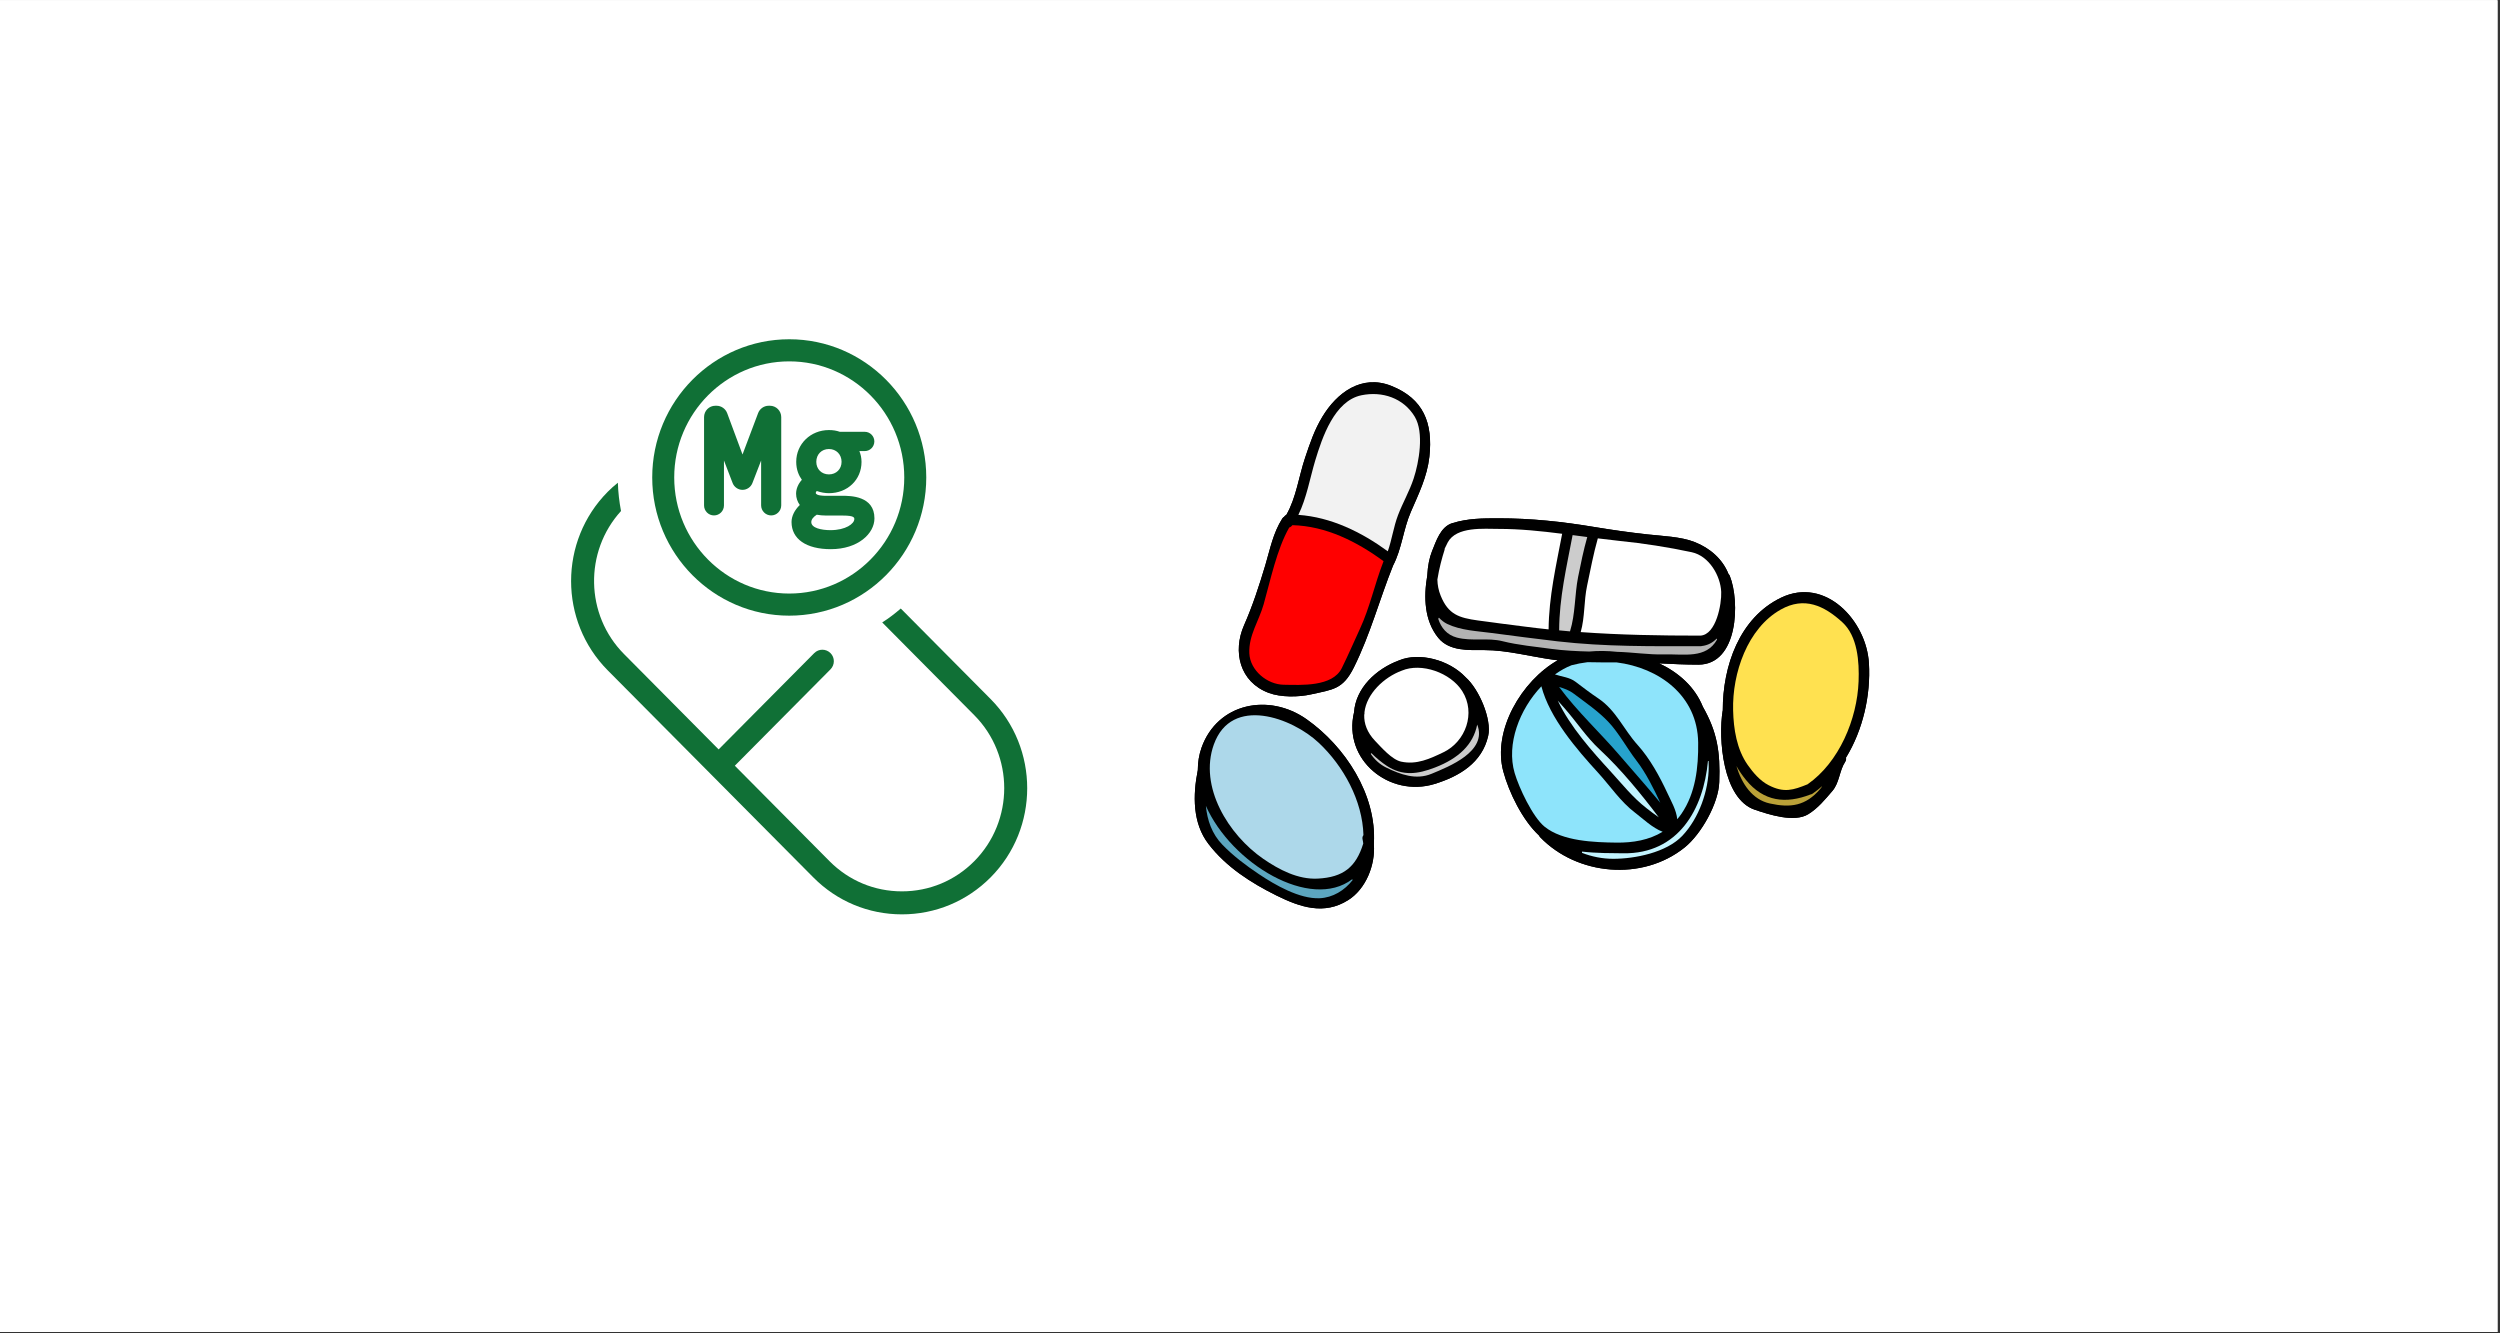 <?xml version="1.0" encoding="UTF-8"?><svg xmlns="http://www.w3.org/2000/svg" xmlns:xlink="http://www.w3.org/1999/xlink" contentScriptType="text/ecmascript" width="710.25pt" zoomAndPan="magnify" contentStyleType="text/css" viewBox="0 0 710.25 378.75" height="378.75pt" preserveAspectRatio="xMidYMid meet" version="1.2"><rect x="0" y="0" width="710.25" height="378.75" fill="#333333" stroke="none"/><defs><clipPath xml:id="clip1" id="clip1"><path d="M 0 0.074 L 709.5 0.074 L 709.5 378.426 L 0 378.426 Z M 0 0.074 "/></clipPath><clipPath xml:id="clip2" id="clip2"><path d="M 162.25 137 L 291.828 137 L 291.828 259.711 L 162.25 259.711 Z M 162.25 137 "/></clipPath><clipPath xml:id="clip3" id="clip3"><path d="M 185 96.383 L 264 96.383 L 264 175 L 185 175 Z M 185 96.383 "/></clipPath><clipPath xml:id="clip4" id="clip4"><path d="M 488 168 L 531.672 168 L 531.672 233 L 488 233 Z M 488 168 "/></clipPath><clipPath xml:id="clip5" id="clip5"><path d="M 488 168 L 531.672 168 L 531.672 233 L 488 233 Z M 488 168 "/></clipPath></defs><g xml:id="surface1" id="surface1"><g clip-rule="nonzero" clip-path="url(#clip1)"><path style=" stroke:none;fill-rule:nonzero;fill:rgb(100%,100%,100%);fill-opacity:1;" d="M 0 0.074 L 710.25 0.074 L 710.25 386.668 L 0 386.668 Z M 0 0.074 "/><path style=" stroke:none;fill-rule:nonzero;fill:rgb(100%,100%,100%);fill-opacity:1;" d="M 0 0.074 L 709.5 0.074 L 709.5 378.426 L 0 378.426 Z M 0 0.074 "/><path style=" stroke:none;fill-rule:nonzero;fill:rgb(100%,100%,100%);fill-opacity:1;" d="M 0 0.074 L 709.5 0.074 L 709.5 378.426 L 0 378.426 Z M 0 0.074 "/></g><g clip-rule="nonzero" clip-path="url(#clip2)"><path style=" stroke:none;fill-rule:nonzero;fill:rgb(6.27%,43.919%,21.179%);fill-opacity:1;" d="M 281.422 198.586 L 255.91 172.879 C 254.246 174.324 252.492 175.664 250.641 176.836 L 276.801 203.195 C 288.133 214.605 288.133 233.219 276.801 244.656 C 271.309 250.195 264.02 253.234 256.23 253.234 C 248.453 253.234 241.16 250.195 235.66 244.656 L 208.762 217.543 L 235.938 190.164 C 237.211 188.887 237.211 186.805 235.938 185.543 C 234.656 184.266 232.598 184.266 231.328 185.543 L 204.164 212.91 L 177.266 185.797 C 166.238 174.68 165.945 156.695 176.43 145.18 C 175.934 142.562 175.617 139.883 175.539 137.141 C 174.535 137.93 173.559 138.812 172.656 139.719 C 158.781 153.719 158.781 176.441 172.656 190.445 L 231.074 249.277 C 237.781 256.039 246.727 259.77 256.23 259.77 C 265.734 259.77 274.691 256.039 281.422 249.277 C 295.297 235.312 295.297 212.551 281.422 198.586 "/></g><path style=" stroke:none;fill-rule:nonzero;fill:rgb(6.27%,43.919%,21.179%);fill-opacity:1;" d="M 205.676 143.598 L 205.676 130.82 L 208.141 137.242 C 208.586 138.391 209.715 139.168 210.949 139.168 C 212.18 139.168 213.312 138.391 213.758 137.242 L 216.234 130.832 L 216.234 143.574 C 216.234 145.141 217.516 146.434 219.094 146.434 C 220.668 146.434 221.949 145.141 221.949 143.574 L 221.949 118.504 C 221.949 116.715 220.504 115.273 218.738 115.273 L 218.379 115.273 C 217.059 115.273 215.852 116.117 215.383 117.355 L 210.949 129.125 L 206.59 117.379 C 206.121 116.117 204.902 115.273 203.566 115.273 L 203.234 115.273 C 201.457 115.273 200.023 116.715 200.023 118.504 L 200.023 143.598 C 200.023 145.156 201.281 146.434 202.844 146.434 C 204.406 146.434 205.676 145.156 205.676 143.598 "/><path style=" stroke:none;fill-rule:nonzero;fill:rgb(6.27%,43.919%,21.179%);fill-opacity:1;" d="M 232.039 146.227 C 232.84 146.379 233.754 146.469 234.758 146.469 L 239.457 146.469 C 242.711 146.469 242.711 147.082 242.711 147.477 C 242.711 148.77 240.297 150.617 235.926 150.617 C 233.41 150.617 230.488 150.02 230.488 148.332 C 230.488 147.605 231.008 146.902 232.039 146.227 Z M 235.496 127.566 C 237.578 127.566 239.09 129.098 239.09 131.203 C 239.09 133.273 237.578 134.777 235.496 134.777 C 233.41 134.777 231.91 133.273 231.91 131.203 C 231.91 129.098 233.41 127.566 235.496 127.566 Z M 236.027 156.02 C 243.793 156.02 248.43 151.574 248.43 147.273 C 248.43 140.855 241.555 140.855 239.293 140.855 L 234.391 140.855 C 234.121 140.855 231.758 140.84 231.758 140.023 C 231.758 139.895 231.848 139.703 232.039 139.488 C 233.168 139.895 234.363 140.113 235.496 140.113 C 240.781 140.113 244.758 136.297 244.758 131.23 C 244.758 130.082 244.516 129.047 244.148 128.152 L 245.684 128.152 C 247.184 128.152 248.402 126.914 248.402 125.41 C 248.402 123.902 247.184 122.676 245.684 122.676 L 238.594 122.676 C 237.656 122.344 236.664 122.18 235.496 122.18 C 230.285 122.18 226.207 126.148 226.207 131.203 C 226.207 133.438 226.945 135.109 227.809 136.309 C 226.754 137.496 226.168 138.875 226.168 140.266 C 226.168 141.441 226.551 142.551 227.223 143.469 C 225.723 144.926 224.875 146.648 224.875 148.309 C 224.875 153.133 229.039 156.02 236.027 156.02 "/><g clip-rule="nonzero" clip-path="url(#clip3)"><path style=" stroke:none;fill-rule:nonzero;fill:rgb(6.27%,43.919%,21.179%);fill-opacity:1;" d="M 224.227 102.664 C 242.242 102.664 256.902 117.457 256.902 135.645 C 256.902 153.836 242.242 168.629 224.227 168.629 C 206.211 168.629 191.547 153.836 191.547 135.645 C 191.547 117.457 206.211 102.664 224.227 102.664 Z M 224.227 174.91 C 245.684 174.91 263.152 157.293 263.152 135.645 C 263.152 113.996 245.684 96.383 224.227 96.383 C 202.754 96.383 185.297 113.996 185.297 135.645 C 185.297 157.293 202.754 174.91 224.227 174.91 "/></g><g clip-rule="nonzero" clip-path="url(#clip4)"><path style=" stroke:none;fill-rule:nonzero;fill:rgb(0%,0%,0%);fill-opacity:1;" d="M 505.98 169.816 C 494.227 175.484 489.402 189.172 489.441 201.859 C 489.43 201.895 489.414 201.922 489.402 201.957 C 488.129 209.777 489.391 226.945 498.535 230.043 C 502.539 231.402 509.77 233.781 513.75 231.297 C 516.52 229.574 518.457 227.176 520.57 224.719 C 522.605 222.355 522.555 218.934 524.223 216.406 C 524.488 215.996 524.531 215.609 524.426 215.27 C 529.297 207.332 531.5 197.461 530.965 188.445 C 530.254 176.324 518.582 163.734 505.98 169.816 "/></g><path style=" stroke:none;fill-rule:nonzero;fill:rgb(0%,0%,0%);fill-opacity:1;" d="M 491.43 163.605 C 491.332 163.383 491.211 163.203 491.055 163.059 C 489.43 158.926 485.902 155.746 481.418 153.984 C 477.559 152.457 472.133 152.273 468.09 151.828 C 463.055 151.277 457.879 150.543 452.883 149.707 C 443.84 148.191 434.969 147.25 425.773 147.25 C 421.152 147.25 417.109 147.262 412.637 148.613 C 409.246 149.645 408.023 153.723 406.824 156.637 C 406.105 158.41 405.613 160.855 405.496 163.445 C 404.418 169.711 404.652 176.34 408.633 181.23 C 411.766 185.059 417.328 184.691 421.715 184.691 C 428.199 184.691 434.957 186.57 441.367 187.438 C 441.766 187.488 442.172 187.531 442.57 187.582 C 432.312 193.387 423.922 207.547 427.098 219.203 C 428.711 225.152 432.535 233.008 437.246 237.371 C 437.32 237.527 437.406 237.688 437.559 237.848 C 447.969 248.66 466.555 250.516 478.676 240.707 C 483.305 236.957 488.238 228.262 488.441 222.188 C 488.754 213.645 487.883 208.016 483.77 200.773 C 481.508 195.137 476.902 191.062 471.363 188.457 C 475.062 188.641 478.77 188.824 482.512 188.824 C 493.875 188.824 494.355 170.871 491.43 163.605 "/><path style=" stroke:none;fill-rule:nonzero;fill:rgb(0%,0%,0%);fill-opacity:1;" d="M 416.41 192.441 C 411.738 187.449 403.195 185.219 397.473 187.617 C 390.906 190.062 385.188 195.461 384.688 202.34 C 381.449 215.883 394.766 226.633 407.531 222.73 C 414.629 220.562 421.066 216.68 422.793 209.07 C 423.859 204.402 420.215 195.812 416.41 192.441 "/><path style=" stroke:none;fill-rule:nonzero;fill:rgb(0%,0%,0%);fill-opacity:1;" d="M 395.234 109.617 C 386.832 106.281 379.797 111.605 375.707 118.371 C 373.441 122.113 372.18 125.875 370.777 130.059 C 369.043 135.176 368.227 141.512 365.445 146.285 C 365.172 146.398 364.957 146.598 364.82 146.832 C 364.621 146.949 364.43 147.105 364.285 147.344 C 361.695 151.422 360.836 155.984 359.477 160.562 C 357.766 166.273 355.859 172.168 353.438 177.629 C 350.137 185.121 352.191 193.738 360.41 196.836 C 363.887 198.145 368.887 198.078 372.48 197.27 C 378.742 195.871 381.531 195.859 384.637 189.605 C 389.289 180.258 391.906 170.312 395.758 160.699 C 398.266 155.918 398.66 150.41 400.816 145.434 C 403.039 140.285 405.445 135.457 406.082 129.801 C 407.16 120.125 404.379 113.246 395.234 109.617 "/><path style=" stroke:none;fill-rule:nonzero;fill:rgb(0%,0%,0%);fill-opacity:1;" d="M 341.375 212.367 C 340.625 214.461 340.297 216.613 340.297 218.789 C 338.871 225.887 338.766 233.855 343.352 239.793 C 348.355 246.32 355.426 250.828 362.668 254.422 C 369.367 257.727 376.16 260.047 383.008 255.727 C 388.043 252.566 390.75 245.754 390.32 239.926 C 390.332 239.805 390.332 239.699 390.32 239.598 C 391.133 225.754 382.156 212.066 371.203 204.34 C 360.484 196.785 345.91 199.727 341.375 212.367 "/><g clip-rule="nonzero" clip-path="url(#clip5)"><path style=" stroke:none;fill-rule:nonzero;fill:rgb(0%,0%,0%);fill-opacity:1;" d="M 517.641 223.453 C 517.621 223.441 517.621 223.414 517.609 223.402 C 516.781 224.117 515.918 224.812 515.008 225.441 C 514.801 225.598 514.59 225.672 514.383 225.703 C 507.379 228.418 501.094 227.805 495.984 221.527 C 494.969 220.285 494.086 218.98 493.301 217.621 C 494.879 222.801 497.879 227.191 502.828 228.273 C 508.715 229.574 513.004 228.945 517.105 224.172 C 517.309 223.934 517.465 223.703 517.641 223.453 Z M 528.027 193.555 C 528.23 188.062 527.781 180.758 523.387 176.758 C 518.219 172.051 512.602 169.41 505.922 173.172 C 496.465 178.469 492.109 191.242 492.379 201.789 C 492.508 207.113 493.395 212.875 496.531 217.332 C 498.078 219.527 500.012 221.805 502.434 223.059 C 506.867 225.359 509.48 224.441 513.523 222.824 C 522.488 216.586 527.625 204.328 528.027 193.555 Z M 530.965 188.445 C 531.5 197.461 529.297 207.332 524.426 215.27 C 524.531 215.609 524.488 216.004 524.223 216.406 C 522.555 218.934 522.605 222.355 520.57 224.719 C 518.457 227.176 516.52 229.574 513.75 231.297 C 509.77 233.781 502.539 231.402 498.535 230.043 C 489.391 226.945 488.129 209.777 489.402 201.957 C 489.414 201.922 489.43 201.895 489.441 201.859 C 489.402 189.172 494.227 175.484 505.98 169.816 C 518.582 163.734 530.254 176.324 530.965 188.445 "/></g><path style=" stroke:none;fill-rule:nonzero;fill:rgb(100%,88.239%,31.369%);fill-opacity:1;" d="M 523.387 176.758 C 527.781 180.758 528.23 188.062 528.027 193.555 C 527.625 204.328 522.488 216.586 513.523 222.824 C 509.48 224.441 506.867 225.359 502.434 223.059 C 500.012 221.805 498.078 219.527 496.531 217.332 C 493.395 212.875 492.508 207.113 492.379 201.789 C 492.109 191.242 496.465 178.469 505.922 173.172 C 512.602 169.41 518.219 172.051 523.387 176.758 "/><path style=" stroke:none;fill-rule:nonzero;fill:rgb(72.939%,63.139%,21.959%);fill-opacity:1;" d="M 517.609 223.402 C 517.621 223.414 517.621 223.441 517.641 223.453 C 517.465 223.703 517.309 223.934 517.105 224.172 C 513.004 228.945 508.715 229.574 502.828 228.273 C 497.879 227.191 494.879 222.801 493.301 217.621 C 494.086 218.98 494.969 220.285 495.984 221.527 C 501.094 227.805 507.379 228.418 514.383 225.703 C 514.59 225.672 514.801 225.598 515.008 225.441 C 515.918 224.812 516.781 224.117 517.609 223.402 "/><path style=" stroke:none;fill-rule:nonzero;fill:rgb(0%,0%,0%);fill-opacity:1;" d="M 439.957 178.809 C 440.039 169.492 442.078 160.746 443.809 151.645 C 437.855 150.887 431.887 150.262 425.785 150.262 C 421.664 150.262 413.766 149.5 411.309 154.086 C 410.996 154.664 410.711 155.25 410.438 155.855 C 410.438 156.012 410.43 156.168 410.359 156.348 C 409.711 158.375 408.875 161.395 408.359 164.652 C 408.395 166.191 408.684 167.75 409.309 169.266 C 411.465 174.559 414.473 175.516 419.844 176.27 C 424.223 176.883 428.676 177.438 433.055 178 C 435.355 178.312 437.656 178.559 439.957 178.809 Z M 450.938 152.574 C 449.547 152.387 448.168 152.203 446.777 152.023 C 445.066 161.059 442.988 169.828 442.953 179.086 C 443.977 179.172 445.016 179.277 446.047 179.375 C 446.059 179.348 446.059 179.316 446.059 179.293 C 447.566 174.508 447.352 168.926 448.336 163.93 C 449.129 159.973 449.871 156.375 450.938 152.574 Z M 471.695 228.066 C 469.816 224.031 467.598 219.559 464.891 216.055 C 462.227 212.598 459.883 208.172 456.906 205.055 C 453.941 201.957 450.582 199.699 447.176 197.125 C 445.84 196.102 444.395 195.605 442.941 195.16 C 448.062 202.133 454.723 208.262 460.238 214.719 C 464.086 219.215 467.984 223.547 471.695 228.066 Z M 467.766 229.598 C 468.832 230.418 470.023 231.371 471.258 232.199 C 466.191 225.492 460.535 218.562 454.461 212.93 C 450.699 209.426 448.086 205.344 444.703 201.465 C 444.008 200.652 443.289 199.844 442.559 199.031 C 446.008 206.402 452.41 213.547 457.449 219.031 C 460.805 222.695 463.836 226.562 467.766 229.598 Z M 472.355 236.305 C 469.469 235.234 466.656 232.5 464.527 230.891 C 460.453 227.816 457.461 223.309 454.031 219.547 C 447.906 212.852 440.258 203.984 437.906 194.98 C 431.699 201.5 427.895 211.414 430.309 219.609 C 431.531 223.766 435.418 232.094 438.805 234.852 C 443.938 239.02 452.965 239.309 459.207 239.387 C 463.941 239.453 468.52 238.656 472.355 236.305 Z M 477.688 231.215 C 481.742 225.297 482.535 217.973 482.449 210.992 C 482.281 197.559 471.289 189.688 459.246 188.184 C 456.5 188.195 453.754 188.195 451.031 188.125 C 449.488 188.312 447.969 188.602 446.488 188.992 C 444.859 189.617 443.277 190.523 441.766 191.605 C 443.719 192.277 445.891 192.391 447.582 193.676 C 449.727 195.305 451.871 196.941 454.109 198.441 C 459.168 201.844 461.289 207.27 465.25 211.645 C 468.738 215.504 471.547 220.656 473.723 225.348 C 474.824 227.742 476.254 230.145 476.504 232.734 C 476.914 232.262 477.309 231.754 477.688 231.215 Z M 485.449 217.828 C 485.449 217.258 485.422 216.73 485.41 216.199 C 485.359 216.211 485.281 216.199 485.23 216.211 C 483.969 229.816 476.879 242.645 461.16 242.422 C 457.973 242.383 453.668 242.422 449.453 241.938 C 449.453 242.082 449.453 242.215 449.453 242.301 C 452.258 243.387 455.254 243.988 458.332 243.988 C 464.484 243.988 473.449 242.215 477.957 237.441 C 482.703 232.418 485.449 224.586 485.449 217.828 Z M 487.82 181.699 C 487.762 181.605 487.75 181.5 487.711 181.41 C 486.598 182.57 485.188 183.359 483.434 183.543 C 483.371 183.566 483.328 183.594 483.266 183.594 C 468.957 183.594 455.996 183.75 442.535 182.207 C 436.348 181.5 430.055 180.652 423.871 179.844 C 419.629 179.277 415.07 179.121 411.164 177.266 C 410.254 176.82 409.477 176.207 408.801 175.473 C 408.746 175.594 408.684 175.699 408.598 175.805 C 409.438 178.387 411.059 180.375 413.898 181.137 C 418.152 182.258 422.625 181.098 426.879 182.168 C 431.184 183.254 436.316 183.75 440.758 184.352 C 444.285 184.82 447.891 185.016 451.492 185.098 C 454.066 184.859 456.762 184.898 459.438 185.188 C 463.848 185.305 468.391 186.027 472.707 185.918 C 478.469 185.762 484.695 187.254 487.82 181.699 Z M 483.059 180.582 C 487.605 180.352 489.141 171.473 488.996 168.18 C 488.816 163.605 485.566 157.949 480.625 156.887 C 473.965 155.457 466.855 154.348 460.074 153.672 C 458.023 153.457 455.98 153.215 453.941 152.949 C 452.676 157.41 451.871 161.785 450.898 166.375 C 449.957 170.77 450.301 175.277 449.078 179.578 C 460.348 180.391 471.637 180.582 483.059 180.582 Z M 491.43 163.605 C 494.355 170.871 493.875 188.824 482.512 188.824 C 478.77 188.824 475.062 188.641 471.363 188.457 C 476.902 191.062 481.508 195.137 483.77 200.773 C 487.883 208.016 488.754 213.645 488.441 222.188 C 488.238 228.262 483.305 236.957 478.676 240.707 C 466.555 250.516 447.969 248.66 437.559 237.848 C 437.406 237.688 437.32 237.527 437.246 237.371 C 432.535 233.008 428.711 225.152 427.098 219.203 C 423.922 207.547 432.312 193.387 442.57 187.582 C 442.172 187.531 441.766 187.488 441.367 187.438 C 434.957 186.57 428.199 184.691 421.715 184.691 C 417.328 184.691 411.766 185.059 408.633 181.23 C 404.652 176.34 404.418 169.711 405.496 163.445 C 405.613 160.855 406.105 158.41 406.824 156.637 C 408.023 153.723 409.246 149.645 412.637 148.613 C 417.109 147.262 421.152 147.25 425.773 147.25 C 434.969 147.25 443.84 148.191 452.883 149.707 C 457.879 150.543 463.055 151.277 468.09 151.828 C 472.133 152.273 477.559 152.457 481.418 153.984 C 485.902 155.746 489.43 158.926 491.055 163.059 C 491.211 163.203 491.332 163.383 491.43 163.605 "/><path style=" stroke:none;fill-rule:nonzero;fill:rgb(100%,100%,100%);fill-opacity:1;" d="M 488.996 168.18 C 489.141 171.473 487.605 180.352 483.059 180.582 C 471.637 180.582 460.348 180.391 449.078 179.578 C 450.301 175.277 449.957 170.77 450.898 166.375 C 451.871 161.785 452.676 157.41 453.941 152.949 C 455.98 153.215 458.023 153.457 460.074 153.672 C 466.855 154.348 473.965 155.457 480.625 156.887 C 485.566 157.949 488.816 163.605 488.996 168.18 "/><path style=" stroke:none;fill-rule:nonzero;fill:rgb(70.2%,70.2%,70.2%);fill-opacity:1;" d="M 487.711 181.41 C 487.75 181.5 487.762 181.605 487.82 181.699 C 484.695 187.254 478.469 185.762 472.707 185.918 C 468.391 186.027 463.848 185.305 459.438 185.188 C 456.762 184.898 454.066 184.859 451.492 185.098 C 447.891 185.016 444.285 184.82 440.758 184.352 C 436.316 183.75 431.184 183.254 426.879 182.168 C 422.625 181.098 418.152 182.258 413.898 181.137 C 411.059 180.375 409.438 178.387 408.598 175.805 C 408.684 175.699 408.746 175.594 408.801 175.473 C 409.477 176.207 410.254 176.82 411.164 177.266 C 415.07 179.121 419.629 179.277 423.871 179.844 C 430.055 180.652 436.348 181.5 442.535 182.207 C 455.996 183.75 468.957 183.594 483.266 183.594 C 483.328 183.594 483.371 183.566 483.434 183.543 C 485.188 183.359 486.598 182.57 487.711 181.41 "/><path style=" stroke:none;fill-rule:nonzero;fill:rgb(76.079%,95.689%,100%);fill-opacity:1;" d="M 485.41 216.199 C 485.422 216.73 485.449 217.258 485.449 217.828 C 485.449 224.586 482.703 232.418 477.957 237.441 C 473.449 242.215 464.484 243.988 458.332 243.988 C 455.254 243.988 452.258 243.387 449.453 242.301 C 449.453 242.215 449.453 242.082 449.453 241.938 C 453.668 242.422 457.973 242.383 461.16 242.422 C 476.879 242.645 483.969 229.816 485.23 216.211 C 485.281 216.199 485.359 216.211 485.41 216.199 "/><path style=" stroke:none;fill-rule:nonzero;fill:rgb(55.688%,89.409%,98.43%);fill-opacity:1;" d="M 482.449 210.992 C 482.535 217.973 481.742 225.297 477.688 231.215 C 477.309 231.754 476.914 232.262 476.504 232.734 C 476.254 230.145 474.824 227.742 473.723 225.348 C 471.547 220.656 468.738 215.504 465.25 211.645 C 461.289 207.27 459.168 201.844 454.109 198.441 C 451.871 196.941 449.727 195.305 447.582 193.676 C 445.891 192.391 443.719 192.277 441.766 191.605 C 443.277 190.523 444.859 189.617 446.488 188.992 C 447.969 188.602 449.488 188.312 451.031 188.125 C 453.754 188.195 456.5 188.195 459.246 188.184 C 471.289 189.688 482.281 197.559 482.449 210.992 "/><path style=" stroke:none;fill-rule:nonzero;fill:rgb(55.688%,89.409%,98.43%);fill-opacity:1;" d="M 464.527 230.891 C 466.656 232.5 469.469 235.234 472.355 236.305 C 468.52 238.656 463.941 239.453 459.207 239.387 C 452.965 239.309 443.938 239.02 438.805 234.852 C 435.418 232.094 431.531 223.766 430.309 219.609 C 427.895 211.414 431.699 201.5 437.906 194.98 C 440.258 203.984 447.906 212.852 454.031 219.547 C 457.461 223.309 460.453 227.816 464.527 230.891 "/><path style=" stroke:none;fill-rule:nonzero;fill:rgb(76.079%,95.689%,100%);fill-opacity:1;" d="M 471.258 232.199 C 470.023 231.371 468.832 230.418 467.766 229.598 C 463.836 226.562 460.805 222.695 457.449 219.031 C 452.41 213.547 446.008 206.402 442.559 199.031 C 443.289 199.844 444.008 200.652 444.703 201.465 C 448.086 205.344 450.699 209.426 454.461 212.93 C 460.535 218.562 466.191 225.492 471.258 232.199 "/><path style=" stroke:none;fill-rule:nonzero;fill:rgb(15.289%,63.53%,79.999%);fill-opacity:1;" d="M 464.891 216.055 C 467.598 219.559 469.816 224.031 471.695 228.066 C 467.984 223.547 464.086 219.215 460.238 214.719 C 454.723 208.262 448.062 202.133 442.941 195.16 C 444.395 195.605 445.84 196.102 447.176 197.125 C 450.582 199.699 453.941 201.957 456.906 205.055 C 459.883 208.172 462.227 212.598 464.891 216.055 "/><path style=" stroke:none;fill-rule:nonzero;fill:rgb(79.999%,79.999%,79.999%);fill-opacity:1;" d="M 446.777 152.023 C 448.168 152.203 449.547 152.387 450.938 152.574 C 449.871 156.375 449.129 159.973 448.336 163.93 C 447.352 168.926 447.566 174.508 446.059 179.293 C 446.059 179.316 446.059 179.348 446.047 179.375 C 445.016 179.277 443.977 179.172 442.953 179.086 C 442.988 169.828 445.066 161.059 446.777 152.023 "/><path style=" stroke:none;fill-rule:nonzero;fill:rgb(100%,100%,100%);fill-opacity:1;" d="M 443.809 151.645 C 442.078 160.746 440.039 169.492 439.957 178.809 C 437.656 178.559 435.355 178.312 433.055 178 C 428.676 177.438 424.223 176.883 419.844 176.27 C 414.473 175.516 411.465 174.559 409.309 169.266 C 408.684 167.75 408.395 166.191 408.359 164.652 C 408.875 161.395 409.711 158.375 410.359 156.348 C 410.43 156.168 410.438 156.012 410.438 155.855 C 410.711 155.25 410.996 154.664 411.309 154.086 C 413.766 149.5 421.664 150.262 425.785 150.262 C 431.887 150.262 437.855 150.887 443.809 151.645 "/><path style=" stroke:none;fill-rule:nonzero;fill:rgb(0%,0%,0%);fill-opacity:1;" d="M 410.113 213.703 C 416.379 210.68 419.348 202.574 415.434 196.367 C 412.09 191.074 403.793 188.195 398.266 190.523 C 393.113 192.426 388.242 197.137 387.645 202.34 C 387.668 202.535 387.668 202.742 387.602 202.98 C 387.59 203.02 387.59 203.055 387.574 203.098 C 387.5 205.543 388.379 208.078 390.645 210.461 C 392.477 212.367 395.434 215.805 398.047 216.379 C 402.465 217.344 406.277 215.547 410.113 213.703 Z M 406.719 219.828 C 411.582 217.805 422.707 213.488 419.672 205.848 C 418.562 211.559 414.367 215.465 407.699 218.043 C 402.832 219.922 398.566 220.562 394.023 217.598 C 392.621 216.68 391.051 215.414 389.602 213.961 C 389.555 214.039 389.504 214.117 389.434 214.184 C 390.531 215.805 391.996 217.176 393.855 218.078 C 397.875 220.043 402.297 221.672 406.719 219.828 Z M 416.41 192.441 C 420.215 195.812 423.859 204.402 422.793 209.074 C 421.066 216.68 414.629 220.562 407.531 222.73 C 394.766 226.633 381.449 215.883 384.688 202.34 C 385.188 195.461 390.906 190.062 397.473 187.617 C 403.195 185.219 411.738 187.449 416.41 192.441 "/><path style=" stroke:none;fill-rule:nonzero;fill:rgb(79.999%,79.999%,79.999%);fill-opacity:1;" d="M 419.672 205.848 C 422.707 213.488 411.582 217.805 406.719 219.828 C 402.297 221.672 397.875 220.043 393.855 218.078 C 391.996 217.176 390.531 215.805 389.434 214.184 C 389.504 214.117 389.555 214.039 389.602 213.961 C 391.051 215.414 392.621 216.68 394.023 217.598 C 398.566 220.562 402.832 219.922 407.699 218.043 C 414.367 215.465 418.562 211.559 419.672 205.848 "/><path style=" stroke:none;fill-rule:nonzero;fill:rgb(100%,100%,100%);fill-opacity:1;" d="M 415.434 196.367 C 419.348 202.574 416.379 210.68 410.113 213.703 C 406.277 215.547 402.465 217.344 398.047 216.379 C 395.434 215.805 392.477 212.367 390.645 210.461 C 388.379 208.078 387.5 205.543 387.574 203.098 C 387.59 203.055 387.59 203.02 387.602 202.98 C 387.668 202.742 387.668 202.535 387.645 202.34 C 388.242 197.137 393.113 192.426 398.266 190.523 C 403.793 188.195 412.09 191.074 415.434 196.367 "/><path style=" stroke:none;fill-rule:nonzero;fill:rgb(0%,0%,0%);fill-opacity:1;" d="M 392.973 159.695 C 392.984 159.602 393.027 159.527 393.066 159.434 C 385.453 153.84 376.668 149.434 367.148 149.199 C 367.121 149.227 367.109 149.262 367.078 149.301 C 366.848 149.602 366.562 149.785 366.262 149.879 C 362.727 156.059 360.902 165 358.996 171.711 C 357.668 176.402 354.715 180.496 354.934 185.582 C 355.129 190.484 360.02 194.473 364.703 194.535 C 369.699 194.617 378.539 195.16 381.195 189.832 C 383.008 186.156 384.613 182.445 386.328 178.715 C 389.168 172.625 390.559 165.906 392.973 159.695 Z M 401.621 135.938 C 403.121 131.395 404.652 122.887 401.922 118.371 C 398.723 113.078 392.703 111.078 386.785 112.293 C 379.098 113.875 375.637 124.297 373.648 130.859 C 372.195 135.707 371.203 141.527 368.863 146.273 C 378.145 146.926 386.77 151.145 394.273 156.625 C 395.445 153.277 395.91 149.695 397.176 146.359 C 398.527 142.816 400.438 139.551 401.621 135.938 Z M 395.234 109.617 C 404.379 113.246 407.16 120.125 406.082 129.801 C 405.445 135.457 403.039 140.285 400.816 145.434 C 398.66 150.41 398.266 155.918 395.758 160.699 C 391.906 170.312 389.289 180.258 384.637 189.605 C 381.531 195.859 378.742 195.871 372.48 197.27 C 368.887 198.078 363.887 198.145 360.41 196.836 C 352.191 193.738 350.137 185.121 353.438 177.629 C 355.859 172.168 357.766 166.273 359.477 160.562 C 360.836 155.984 361.695 151.422 364.285 147.344 C 364.43 147.105 364.621 146.949 364.82 146.832 C 364.957 146.598 365.172 146.398 365.445 146.285 C 368.227 141.512 369.043 135.176 370.777 130.059 C 372.18 125.875 373.441 122.113 375.707 118.371 C 379.797 111.605 386.832 106.281 395.234 109.617 "/><path style=" stroke:none;fill-rule:nonzero;fill:rgb(94.899%,94.899%,94.899%);fill-opacity:1;" d="M 401.922 118.371 C 404.652 122.887 403.121 131.395 401.621 135.938 C 400.438 139.551 398.527 142.816 397.176 146.359 C 395.91 149.695 395.445 153.277 394.273 156.625 C 386.77 151.145 378.145 146.926 368.863 146.273 C 371.203 141.527 372.195 135.707 373.648 130.859 C 375.637 124.297 379.098 113.875 386.785 112.293 C 392.703 111.078 398.723 113.078 401.922 118.371 "/><path style=" stroke:none;fill-rule:nonzero;fill:rgb(100%,0%,0%);fill-opacity:1;" d="M 393.066 159.434 C 393.027 159.527 392.984 159.602 392.973 159.695 C 390.559 165.906 389.168 172.625 386.328 178.715 C 384.613 182.445 383.008 186.156 381.195 189.832 C 378.539 195.16 369.699 194.617 364.703 194.535 C 360.02 194.473 355.129 190.484 354.934 185.582 C 354.715 180.496 357.668 176.402 358.996 171.711 C 360.902 165 362.727 156.059 366.262 149.879 C 366.562 149.785 366.848 149.602 367.078 149.301 C 367.109 149.262 367.121 149.227 367.148 149.199 C 376.668 149.434 385.453 153.84 393.066 159.434 "/><path style=" stroke:none;fill-rule:nonzero;fill:rgb(0%,0%,0%);fill-opacity:1;" d="M 384.277 250.031 C 384.23 249.949 384.207 249.875 384.168 249.781 C 372.27 258.84 349.84 245.297 342.59 228.945 C 342.973 233.02 344.312 236.914 347.262 239.961 C 350.355 243.168 353.973 245.875 357.652 248.344 C 362.281 251.441 369.199 255.43 374.902 255.191 C 378.668 255.023 382 252.961 384.277 250.031 Z M 387.301 239.648 C 387.25 239.258 387.203 238.879 387.109 238.488 C 386.988 237.988 387.109 237.574 387.355 237.258 C 387.082 227.453 381.688 217.633 374.676 211.043 C 367.137 203.934 349.887 197.5 344.855 211.5 C 340.539 223.527 349.02 237.191 358.902 244 C 363.387 247.086 368.777 249.914 374.391 249.613 C 381.648 249.23 385.238 246.344 387.301 239.648 Z M 371.203 204.34 C 382.156 212.066 391.125 225.754 390.32 239.598 C 390.332 239.699 390.332 239.805 390.32 239.926 C 390.75 245.754 388.043 252.566 383.008 255.727 C 376.16 260.047 369.367 257.727 362.668 254.422 C 355.426 250.828 348.355 246.32 343.352 239.793 C 338.766 233.859 338.871 225.887 340.297 218.789 C 340.297 216.613 340.633 214.461 341.375 212.367 C 345.91 199.727 360.484 196.785 371.203 204.34 "/><path style=" stroke:none;fill-rule:nonzero;fill:rgb(67.839%,84.709%,91.759%);fill-opacity:1;" d="M 387.109 238.488 C 387.203 238.879 387.25 239.258 387.301 239.648 C 385.238 246.344 381.648 249.23 374.391 249.613 C 368.777 249.914 363.387 247.086 358.902 244 C 349.02 237.191 340.539 223.527 344.855 211.5 C 349.887 197.5 367.137 203.934 374.676 211.043 C 381.688 217.633 387.082 227.453 387.355 237.258 C 387.109 237.574 386.988 237.988 387.109 238.488 "/><path style=" stroke:none;fill-rule:nonzero;fill:rgb(36.079%,65.099%,74.899%);fill-opacity:1;" d="M 384.168 249.781 C 384.207 249.875 384.23 249.949 384.277 250.031 C 382 252.961 378.668 255.023 374.902 255.191 C 369.199 255.43 362.281 251.441 357.652 248.344 C 353.973 245.875 350.355 243.168 347.262 239.961 C 344.312 236.914 342.973 233.02 342.59 228.945 C 349.84 245.297 372.27 258.84 384.168 249.781 "/></g></svg>